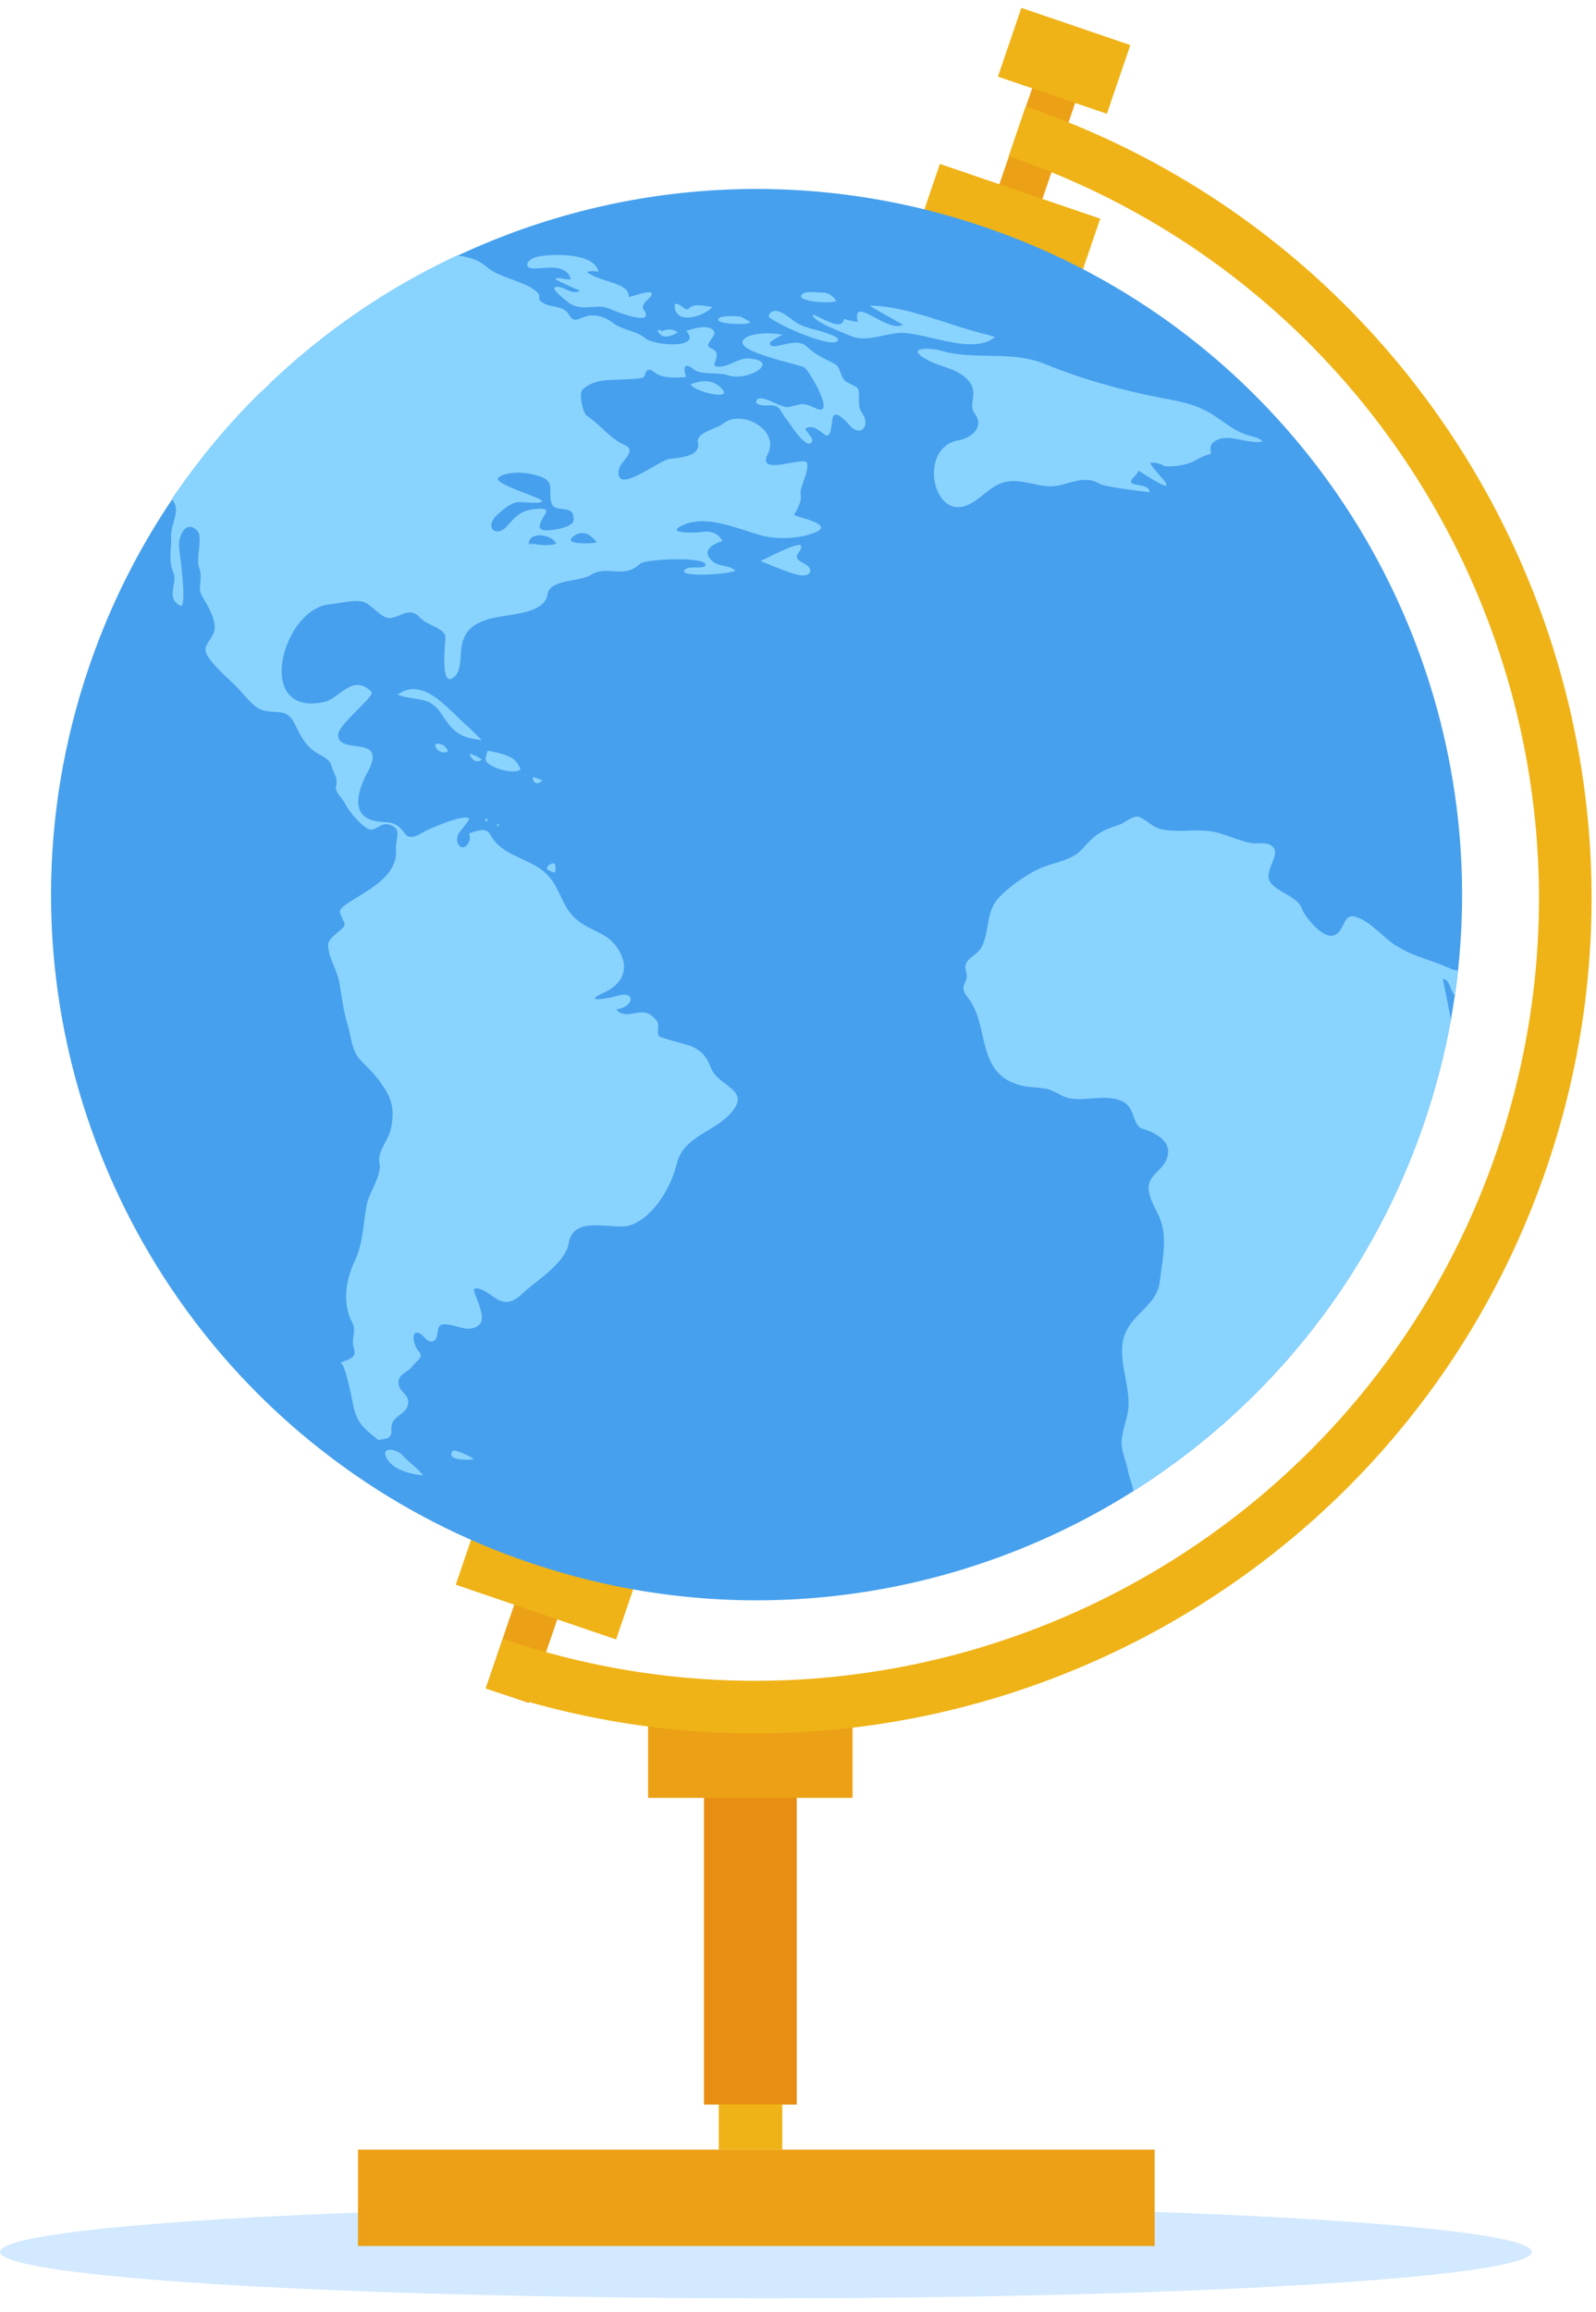 <svg width="87" height="126" viewBox="0 0 87 126" fill="none" xmlns="http://www.w3.org/2000/svg">
<ellipse cx="41.753" cy="122.733" rx="41.753" ry="2.53" fill="#D2E9FF"/>
<path d="M56.946 2.817L26.477 92.014L28.822 92.815L59.291 3.618L56.946 2.817Z" fill="#ECA015"/>
<path d="M26.321 82.044L24.844 86.373L33.584 89.355L35.061 85.026L26.321 82.044Z" fill="#EFB317"/>
<path d="M51.235 8.935L49.758 13.264L58.498 16.246L59.975 11.917L51.235 8.935Z" fill="#EFB317"/>
<path d="M43.43 92.625H38.375V114.707H43.43V92.625Z" fill="#E88E13"/>
<path d="M46.474 92.811H35.328V97.989H46.474V92.811Z" fill="#ECA015"/>
<path d="M42.644 114.695H39.18V117.161H42.644V114.695Z" fill="#EFB317"/>
<path d="M67.721 20.869C63.825 17.17 59.09 14.223 53.665 12.374C33.569 5.506 11.709 16.245 4.854 36.342C-0.768 52.814 5.421 70.469 18.909 80.073C21.88 82.194 25.197 83.92 28.822 85.153C48.918 92.008 70.778 81.282 77.633 61.185C82.639 46.513 78.262 30.892 67.721 20.869Z" fill="#46A0ED"/>
<path d="M76.079 51.532C75.388 51.089 74.685 50.188 73.884 49.967C73.12 49.745 73.354 50.953 72.565 51.002C72.022 51.039 71.122 49.967 70.974 49.535C70.74 48.869 69.729 48.672 69.297 48.154C68.743 47.513 69.976 46.527 69.297 46.083C68.977 45.873 68.545 46.009 68.2 45.947C67.621 45.836 67.091 45.614 66.536 45.429C65.451 45.084 64.44 45.417 63.367 45.208C62.849 45.109 62.59 44.764 62.147 44.542C61.814 44.369 61.345 44.838 61.049 44.936C59.989 45.294 59.73 45.442 58.99 46.28C58.411 46.934 57.388 46.995 56.635 47.353C55.945 47.673 54.996 48.339 54.465 48.906C53.726 49.695 53.972 50.595 53.541 51.557C53.27 52.161 52.419 52.223 52.665 52.963C52.875 53.616 52.16 53.616 52.764 54.38C53.948 55.86 53.183 58.412 55.489 59.115C55.994 59.275 56.537 59.251 57.055 59.349C57.523 59.448 57.868 59.793 58.337 59.867C59.237 60.015 60.186 59.645 61.074 59.978C61.937 60.286 61.678 61.334 62.282 61.519C63.108 61.778 64.095 62.333 63.49 63.381C63.194 63.874 62.59 64.121 62.615 64.786C62.64 65.366 63.022 65.896 63.231 66.414C63.651 67.511 63.355 68.682 63.231 69.78C63.096 71.136 61.826 71.481 61.321 72.714C60.864 73.848 61.555 75.353 61.518 76.573C61.505 77.214 61.209 77.818 61.148 78.447C61.086 79.076 61.407 79.643 61.505 80.247C61.555 80.555 61.752 80.925 61.777 81.27C68.952 76.746 74.685 69.829 77.632 61.174C78.261 59.312 78.754 57.438 79.087 55.564C78.853 54.331 78.655 53.37 78.643 53.37C78.927 53.32 79.038 53.764 79.112 53.937C79.198 54.109 79.247 54.196 79.296 54.233C79.358 53.789 79.42 53.333 79.469 52.889C79.346 52.889 79.173 52.852 78.951 52.741C77.928 52.285 77.04 52.149 76.079 51.52" fill="#89D3FF"/>
<path d="M43.283 28.045C43.283 28.045 43.715 27.404 43.653 27.034C43.555 26.516 44.085 25.862 43.999 25.246C43.937 24.802 41.188 26.023 41.853 24.741C42.531 23.446 40.435 22.262 39.4 23.101C39.079 23.36 37.92 23.581 38.044 24.112C38.228 24.888 37.008 24.95 36.49 25.012C35.935 25.073 33.445 27.095 33.741 25.567C33.815 25.16 34.776 24.568 34.037 24.247C33.272 23.927 32.705 23.125 32.002 22.669C31.756 22.509 31.534 21.424 31.768 21.214C32.397 20.66 33.198 20.721 33.975 20.684C34.295 20.672 34.616 20.647 34.937 20.61C35.257 20.573 35.109 20.228 35.331 20.166C35.528 20.117 35.713 20.339 35.861 20.413C36.33 20.635 36.909 20.585 37.402 20.549C37.23 20.068 37.291 19.698 37.809 20.129C38.191 20.45 39.153 20.277 39.671 20.45C40.793 20.832 42.593 19.661 40.818 19.538C40.189 19.488 39.622 20.129 38.993 19.957C38.771 19.895 39.412 19.242 38.783 18.995C38.216 18.773 39.252 18.292 38.845 17.959C38.487 17.676 37.785 17.922 37.402 18.033C38.327 19.032 35.652 18.847 35.183 18.44C34.678 18.009 33.926 18.009 33.383 17.577C32.989 17.269 32.397 17.084 31.904 17.257C31.386 17.442 31.275 17.577 30.967 17.084C30.695 16.665 30.091 16.764 29.684 16.554C29.068 16.233 29.746 16.209 29.043 15.74C28.328 15.272 27.132 15.087 26.54 14.556C26.047 14.125 25.492 13.989 24.901 13.928C21.152 15.678 17.7 18.033 14.68 20.918C14.618 21.042 14.507 21.165 14.371 21.251C14.334 21.276 14.297 21.301 14.26 21.313C12.448 23.088 10.808 25.061 9.366 27.194C9.908 27.848 9.304 28.452 9.329 29.241C9.353 30.042 9.156 30.535 9.464 31.238C9.686 31.744 8.996 32.656 9.871 33.026C10.204 32.939 9.773 30.017 9.76 29.808C9.711 29.315 10.081 28.304 10.722 28.895C11.117 29.253 10.636 30.424 10.858 30.954C11.079 31.485 10.747 32.027 11.005 32.471C11.289 32.952 11.869 33.864 11.659 34.456C11.437 35.072 10.919 35.22 11.4 35.886C11.832 36.478 12.399 36.934 12.904 37.44C13.299 37.834 13.78 38.549 14.322 38.709C14.963 38.907 15.629 38.599 16.011 39.351C16.356 40.029 16.628 40.682 17.343 41.077C18.218 41.558 17.91 41.533 18.317 42.359C18.366 42.556 18.354 42.741 18.304 42.926C18.304 43.21 18.699 43.567 18.822 43.814C19.02 44.233 19.611 44.911 20.03 45.158C20.462 45.404 20.684 44.788 21.227 44.948C21.954 45.158 21.547 45.725 21.584 46.292C21.707 47.747 20.055 48.511 19.032 49.177C18.23 49.695 18.588 49.707 18.785 50.361C18.859 50.62 17.873 51.039 17.885 51.52C17.898 52.198 18.391 52.888 18.502 53.566C18.637 54.368 18.711 55.058 18.946 55.835C19.155 56.513 19.155 57.302 19.698 57.832C20.253 58.375 20.807 58.967 21.152 59.657C21.461 60.273 21.448 60.89 21.3 61.556C21.165 62.16 20.548 62.776 20.684 63.393C20.832 64.046 20.105 65.02 19.981 65.698C19.796 66.722 19.796 67.745 19.352 68.694C18.835 69.791 18.65 71.049 19.204 72.085C19.451 72.541 19.118 72.948 19.291 73.478C19.488 74.107 18.835 74.094 18.539 74.292C18.798 74.131 19.241 76.523 19.266 76.647C19.476 77.621 19.92 77.916 20.622 78.484C21.128 78.397 21.362 78.422 21.337 77.879C21.288 77.127 22.201 77.152 22.25 76.462C22.287 76.005 21.831 75.894 21.744 75.512C21.609 74.871 22.201 74.847 22.484 74.464C22.731 74.119 23.162 73.984 22.78 73.601C22.644 73.478 22.287 72.467 22.854 72.664C23.125 72.763 23.347 73.33 23.692 73.046C23.951 72.837 23.742 72.245 24.124 72.183C24.753 72.097 25.542 72.751 26.146 72.183C26.59 71.764 25.69 70.346 25.862 70.248C26.183 70.075 26.91 70.729 27.169 70.852C27.934 71.222 28.377 70.544 28.92 70.124C29.598 69.594 30.856 68.657 30.991 67.794C31.25 66.13 33.432 67.104 34.382 66.771C35.652 66.327 36.601 64.65 36.897 63.417C37.242 61.975 38.833 61.728 39.77 60.742C41.064 59.386 39.166 59.25 38.759 58.214C38.524 57.635 38.34 57.351 37.76 57.055C37.55 56.944 35.923 56.562 35.898 56.451C35.763 55.909 36.12 55.81 35.479 55.329C34.875 54.873 34.148 55.65 33.593 55.021C34.591 54.873 34.653 53.973 33.667 54.269C33.062 54.454 31.657 54.664 32.976 54.072C33.778 53.714 34.308 52.95 33.839 51.988C33.198 50.669 32.089 50.866 31.201 49.892C30.51 49.128 30.486 48.178 29.598 47.463C28.723 46.761 27.342 46.6 26.775 45.565C26.565 45.182 26.343 45.195 25.949 45.306C25.258 45.491 25.776 45.429 25.566 45.885C25.283 46.514 24.703 46.033 24.999 45.429C24.999 45.429 25.603 44.677 25.579 44.628C25.418 44.295 23.322 45.195 23.026 45.38C22.768 45.54 22.311 45.786 22.077 45.441C21.485 44.566 21.029 44.948 20.24 44.689C18.995 44.27 19.685 42.729 20.067 42.026C21.14 39.992 18.452 41.188 18.428 40.066C18.415 39.486 20.474 37.933 20.253 37.711C19.217 36.663 18.514 38.093 17.651 38.266C13.792 39.067 15.419 33.149 17.971 32.939C18.502 32.89 19.093 32.718 19.624 32.767C20.253 32.816 20.733 33.766 21.3 33.679C21.942 33.593 22.324 33.038 22.928 33.691C23.298 34.086 23.988 34.135 24.272 34.616C24.333 34.715 23.902 37.637 24.765 36.897C25.16 36.552 25.085 35.714 25.16 35.257C25.307 34.32 25.862 33.963 26.725 33.716C27.613 33.47 29.684 33.507 29.845 32.397C29.968 31.559 31.583 31.719 32.187 31.349C33.161 30.745 33.963 31.608 34.9 30.72C35.171 30.474 38.463 30.313 38.463 30.782C38.463 31.078 37.378 30.757 37.291 31.127C37.218 31.46 39.77 31.3 40.09 31.102C39.646 30.708 39.079 30.991 38.66 30.387C38.315 29.894 39.03 29.598 39.375 29.487C39.141 29.006 38.635 28.908 38.154 29.006C38.056 29.031 36.367 29.105 37.057 28.71C38.401 27.934 40.288 28.871 41.582 29.204C42.42 29.413 43.555 29.352 44.356 29.056C45.663 28.562 43.345 28.193 43.296 28.057M31.46 29.093C31.46 29.093 31.447 29.093 31.435 29.105C31.435 29.105 31.447 29.093 31.46 29.093ZM27.329 25.924C27.329 25.924 27.305 25.936 27.293 25.949C27.305 25.949 27.317 25.936 27.329 25.924ZM27.65 28.661C27.058 29.352 26.355 28.747 27.108 28.057C27.403 27.786 27.712 27.515 28.094 27.391C28.365 27.305 29.401 27.502 29.549 27.33C29.697 27.157 26.664 26.331 27.194 26.01C27.181 26.01 27.157 26.023 27.145 26.035C27.157 26.035 27.169 26.023 27.194 26.01C27.194 26.01 27.218 25.998 27.231 25.986C27.231 25.986 27.206 25.998 27.194 25.998C27.773 25.653 28.747 25.739 29.351 25.936C30.362 26.245 29.82 26.812 30.079 27.465C30.301 27.995 31.349 27.416 31.262 28.365C31.226 28.71 30.326 28.871 30.005 28.895C29.019 29.006 29.524 28.365 29.746 27.971C29.943 27.613 29.191 27.749 29.13 27.749C28.427 27.811 28.106 28.143 27.662 28.649M28.945 29.623C28.945 29.623 29.006 29.672 29.031 29.709C29.117 29.796 29.117 29.882 28.821 29.734C28.821 29.721 28.821 29.709 28.821 29.697C28.784 28.932 30.054 29.105 30.326 29.623C29.943 29.796 29.191 29.672 28.945 29.623ZM31.262 29.228C31.324 29.179 31.361 29.154 31.398 29.13C31.349 29.167 31.299 29.204 31.262 29.228C31.78 28.858 32.2 29.13 32.532 29.561C32.298 29.635 30.609 29.709 31.262 29.228Z" fill="#89D3FF"/>
<path d="M27.216 25.998C27.216 25.998 27.192 25.998 27.18 26.01C27.18 26.01 27.204 26.01 27.216 25.998Z" fill="#89D3FF"/>
<path d="M27.18 26.022C27.18 26.022 27.204 26.022 27.204 26.01C27.204 26.01 27.192 26.01 27.18 26.022Z" fill="#89D3FF"/>
<path d="M28.82 29.71C28.82 29.71 28.82 29.735 28.82 29.747C28.894 29.771 28.968 29.796 29.055 29.821C29.092 29.821 29.079 29.771 29.042 29.722C28.968 29.648 28.833 29.574 28.82 29.722" fill="#89D3FF"/>
<path d="M28.867 29.611C28.867 29.611 28.892 29.611 28.953 29.623C28.929 29.611 28.892 29.598 28.867 29.611Z" fill="#89D3FF"/>
<path d="M68.069 23.779C68.069 23.779 68.081 23.779 68.094 23.779C68.094 23.779 68.081 23.779 68.069 23.779C68.069 23.779 68.094 23.779 68.106 23.779C68.13 23.779 68.143 23.779 68.167 23.779C68.167 23.779 68.192 23.779 68.204 23.779C68.204 23.779 68.217 23.779 68.229 23.779C68.241 23.779 68.254 23.779 68.266 23.779C67.415 23.619 66.787 23.027 66.084 22.583C65.171 22.028 64.358 21.88 63.334 21.695C61.275 21.301 58.982 20.672 57.047 19.87C55.086 19.057 53.212 19.673 51.264 19.106C50.759 18.958 49.328 18.896 50.45 19.562C51.239 20.031 52.226 20.043 52.842 20.808C53.348 21.436 52.756 22.053 53.126 22.534C53.693 23.261 52.953 23.878 52.238 24.001C50.117 24.371 50.771 28.131 52.571 27.589C53.459 27.317 53.94 26.405 54.913 26.245C55.826 26.097 56.701 26.627 57.614 26.479C58.378 26.343 59.179 25.887 59.931 26.368C60.203 26.541 62.681 26.837 62.681 26.824C62.644 26.442 62.028 26.467 61.793 26.38C61.374 26.232 62.028 25.912 62.052 25.653C62.114 25.653 63.889 26.898 63.544 26.306C63.482 26.195 62.619 25.271 62.706 25.221C62.977 25.197 63.236 25.258 63.47 25.406C63.951 25.468 64.666 25.345 65.097 25.135C65.381 24.95 65.702 24.814 66.022 24.728C65.96 24.519 65.948 24.26 66.133 24.112C66.848 23.508 68.032 24.26 68.833 24.062C68.599 23.853 68.365 23.803 68.069 23.742V23.779ZM67.884 23.742C67.884 23.742 67.909 23.742 67.921 23.742C67.909 23.742 67.896 23.742 67.884 23.742Z" fill="#89D3FF"/>
<path d="M46.919 22.422L46.906 22.41L46.919 22.422Z" fill="#89D3FF"/>
<path d="M47.007 22.521C46.637 22.077 46.982 21.3 46.698 21.103C46.514 21.004 46.316 20.906 46.131 20.807C45.786 20.573 45.835 20.03 45.539 19.858C44.923 19.512 44.553 19.426 43.986 18.896C43.382 18.317 42.223 19.118 41.976 18.785C41.841 18.612 42.556 18.317 42.642 18.255C42.174 18.119 40.83 18.095 40.509 18.538C40.053 19.192 43.604 19.858 43.85 20.03C44.146 20.24 45.626 22.804 44.455 22.25C43.702 21.892 43.715 22.04 42.963 22.188C42.605 22.262 41.483 21.436 41.249 21.806C41.064 22.102 41.742 22.102 41.779 22.102C42.617 22.028 42.469 22.398 42.901 22.878C42.95 22.928 44.048 24.728 44.282 24.013C44.331 23.877 43.838 23.396 43.912 23.359C44.738 22.891 45.194 24.728 45.367 22.915C45.441 22.102 46.23 23.1 46.39 23.261C47.019 23.84 47.438 23.076 46.994 22.533C46.994 22.533 46.994 22.533 46.994 22.546" fill="#89D3FF"/>
<path d="M46.919 22.422L46.906 22.41L46.919 22.422Z" fill="#89D3FF"/>
<path d="M34.282 16.197C34.319 15.359 32.679 15.408 31.989 14.816C32.198 14.767 32.408 14.755 32.617 14.816C32.432 13.719 29.856 13.83 29.215 14.015C28.647 14.188 28.487 14.681 29.264 14.631C29.843 14.594 30.904 14.409 31.113 15.211C30.99 15.297 30.299 15.038 30.287 15.236C30.423 15.309 31.582 15.864 31.631 15.827C31.175 16.16 30.682 15.507 30.25 15.655C30.004 15.741 31.015 16.505 31.039 16.53C31.828 17.023 32.506 16.493 33.246 16.838C33.665 17.023 35.724 17.812 35.096 16.888C34.874 16.567 35.416 16.32 35.515 16.086C35.7 15.679 34.343 16.197 34.282 16.197ZM35.096 16.888C35.096 16.888 35.071 16.838 35.046 16.814C35.022 16.789 35.009 16.752 34.997 16.74C34.997 16.752 35.022 16.777 35.046 16.814C35.071 16.838 35.083 16.875 35.096 16.888Z" fill="#89D3FF"/>
<path d="M35.049 16.811C35.049 16.811 35.012 16.75 35 16.738C35 16.75 35.024 16.775 35.049 16.811Z" fill="#89D3FF"/>
<path d="M53.982 18.28C51.861 17.811 49.58 16.689 47.398 16.652C47.546 16.776 49.222 17.688 49.222 17.7C48.372 18.181 46.411 16.011 46.757 17.54C46.498 17.515 46.251 17.454 46.005 17.38C45.918 18.095 44.759 17.281 44.315 17.145C44.229 17.515 46.066 18.169 46.337 18.292C47.163 18.687 48.175 18.194 49.038 18.144C50.406 18.082 53.02 19.402 54.24 18.366C54.265 18.366 53.661 18.206 53.982 18.28Z" fill="#89D3FF"/>
<path d="M25.649 39.721C25.649 39.721 25.637 39.721 25.625 39.709C25.625 39.709 25.637 39.709 25.649 39.721Z" fill="#89D3FF"/>
<path d="M25.654 39.721C25.654 39.721 25.642 39.721 25.63 39.709C25.63 39.709 25.642 39.721 25.654 39.721C24.619 38.932 23.176 36.775 21.672 37.86C22.609 38.229 23.386 37.884 24.051 38.895C24.68 39.845 24.976 40.19 26.246 40.338C26.16 40.202 25.383 39.512 25.642 39.721M25.26 39.425C25.26 39.425 25.284 39.438 25.297 39.45C25.284 39.45 25.272 39.425 25.26 39.425ZM25.445 39.573C25.445 39.573 25.506 39.623 25.543 39.647C25.506 39.623 25.469 39.598 25.445 39.573Z" fill="#89D3FF"/>
<path d="M25.649 39.721C25.649 39.721 25.637 39.721 25.625 39.709C25.625 39.709 25.637 39.709 25.649 39.721Z" fill="#89D3FF"/>
<path d="M43.8 30.695C42.999 30.288 43.763 30.14 43.665 29.746C43.591 29.462 41.63 30.51 41.445 30.584C42.148 30.831 42.789 31.164 43.529 31.336C44.182 31.484 44.441 31.028 43.8 30.695Z" fill="#89D3FF"/>
<path d="M43.84 30.719C43.84 30.719 43.84 30.719 43.852 30.719C43.852 30.719 43.84 30.719 43.828 30.707C43.828 30.707 43.828 30.707 43.84 30.707" fill="#89D3FF"/>
<path d="M43.805 30.695L43.817 30.708L43.805 30.695Z" fill="#89D3FF"/>
<path d="M43.887 30.745L43.875 30.732L43.887 30.745Z" fill="#89D3FF"/>
<path d="M43.852 30.721L43.864 30.733L43.852 30.721Z" fill="#89D3FF"/>
<path d="M43.887 30.745L43.875 30.732L43.887 30.745Z" fill="#89D3FF"/>
<path d="M45.43 18.28C45.43 18.28 45.356 18.243 45.344 18.23C45.368 18.243 45.393 18.267 45.43 18.28Z" fill="#89D3FF"/>
<path d="M45.61 18.391C45.61 18.391 45.598 18.391 45.586 18.379C45.586 18.379 45.622 18.391 45.635 18.403" fill="#89D3FF"/>
<path d="M45.53 18.342C45.53 18.342 45.53 18.342 45.543 18.342C45.53 18.342 45.506 18.317 45.481 18.305C45.481 18.305 45.481 18.305 45.469 18.305C45.518 18.317 45.543 18.342 45.567 18.366C45.567 18.366 45.567 18.366 45.543 18.366C45.543 18.366 45.53 18.366 45.518 18.354" fill="#89D3FF"/>
<path d="M45.469 18.305L45.481 18.317L45.469 18.305Z" fill="#89D3FF"/>
<path d="M45.442 18.292L45.43 18.279L45.442 18.292Z" fill="#89D3FF"/>
<path d="M43.355 17.553C43.096 17.381 42.184 16.505 41.9 17.22C41.814 17.442 45.414 19.119 45.685 18.54C45.685 18.478 45.66 18.441 45.623 18.404C44.921 17.985 44.045 17.997 43.355 17.553Z" fill="#89D3FF"/>
<path d="M45.579 18.379C45.579 18.379 45.567 18.379 45.555 18.367C45.555 18.367 45.555 18.367 45.567 18.367" fill="#89D3FF"/>
<path d="M45.586 18.379C45.586 18.379 45.598 18.379 45.61 18.391C45.61 18.391 45.598 18.391 45.586 18.379Z" fill="#89D3FF"/>
<path d="M45.458 18.291C45.458 18.291 45.458 18.291 45.47 18.291C45.47 18.291 45.458 18.291 45.445 18.279" fill="#89D3FF"/>
<path d="M21.951 79.334C21.964 79.359 21.988 79.371 22.001 79.396C22.013 79.42 22.038 79.433 22.038 79.433C22.038 79.433 22.013 79.408 22.001 79.383C22.001 79.383 21.976 79.359 21.964 79.334C21.668 78.976 20.706 78.779 21.088 79.494C21.421 80.111 22.432 80.37 23.061 80.407C22.753 79.987 22.297 79.728 21.964 79.334" fill="#89D3FF"/>
<path d="M21.953 79.334C21.953 79.334 21.953 79.334 21.965 79.346C21.965 79.346 21.965 79.346 21.953 79.334Z" fill="#89D3FF"/>
<path d="M22.012 79.409L22 79.397L22.012 79.409Z" fill="#89D3FF"/>
<path d="M28.071 41.421C28.071 41.421 28.059 41.421 28.047 41.397C28.059 41.397 28.071 41.421 28.071 41.421Z" fill="#89D3FF"/>
<path d="M26.58 40.916C26.518 41.175 26.346 41.409 26.617 41.619C26.974 41.902 27.973 42.211 28.38 41.939C28.306 41.73 28.183 41.545 28.022 41.397C27.677 41.113 26.987 40.99 26.567 40.916" fill="#89D3FF"/>
<path d="M27.997 41.36L27.984 41.348L27.997 41.36Z" fill="#89D3FF"/>
<path d="M27.985 41.348C27.985 41.348 27.973 41.348 27.961 41.336C27.961 41.336 27.961 41.336 27.985 41.348Z" fill="#89D3FF"/>
<path d="M27.992 41.359C27.992 41.359 28.029 41.384 28.041 41.396C28.029 41.384 28.017 41.371 28.004 41.359" fill="#89D3FF"/>
<path d="M37.578 16.799C37.578 16.799 37.639 16.75 37.651 16.738C37.639 16.75 37.615 16.775 37.578 16.799Z" fill="#89D3FF"/>
<path d="M37.575 16.8C37.575 16.8 37.526 16.849 37.514 16.849C37.526 16.849 37.551 16.812 37.575 16.8C37.316 17.034 37.082 16.442 36.774 16.59C36.737 17.799 38.438 17.219 38.833 16.726C38.463 16.701 37.884 16.504 37.563 16.8" fill="#89D3FF"/>
<path d="M39.212 21.028L39.188 21.004C39.188 21.004 39.2 21.016 39.212 21.028Z" fill="#89D3FF"/>
<path d="M39.211 21.029C39.211 21.029 39.273 21.091 39.297 21.128C39.26 21.079 39.223 21.054 39.211 21.029Z" fill="#89D3FF"/>
<path d="M39.305 21.129C39.305 21.129 39.329 21.165 39.353 21.177C39.353 21.165 39.329 21.153 39.305 21.129Z" fill="#89D3FF"/>
<path d="M39.364 21.19C39.364 21.19 39.364 21.19 39.352 21.178C39.352 21.178 39.352 21.178 39.364 21.19Z" fill="#89D3FF"/>
<path d="M37.648 20.943C37.772 21.325 39.966 21.867 39.362 21.202C38.894 20.671 38.265 20.708 37.648 20.943Z" fill="#89D3FF"/>
<path d="M44.859 15.95C44.588 15.95 43.897 15.827 43.7 16.061C43.379 16.444 45.303 16.567 45.586 16.407C45.426 16.135 45.179 15.975 44.871 15.938" fill="#89D3FF"/>
<path d="M40.509 17.282C40.387 17.245 40.472 17.282 40.509 17.282V17.282Z" fill="#89D3FF"/>
<path d="M40.383 17.27C40.383 17.27 40.481 17.282 40.506 17.294C40.407 17.27 40.383 17.27 40.383 17.27Z" fill="#89D3FF"/>
<path d="M39.15 17.442C39.174 17.664 40.715 17.726 40.9 17.578C40.789 17.454 40.395 17.282 40.383 17.257C40.025 17.22 39.112 17.183 39.15 17.43" fill="#89D3FF"/>
<path d="M24.707 79.051C24.633 79.125 24.608 79.162 24.62 79.174C24.398 79.606 25.631 79.593 25.829 79.519C25.508 79.297 24.953 79.075 24.756 79.051C24.756 79.051 24.731 79.051 24.707 79.051Z" fill="#89D3FF"/>
<path d="M36.061 18.07C36.061 18.07 36.061 18.034 36.036 18.021C36.036 17.997 36.024 17.984 35.962 17.984C35.938 17.984 35.889 17.984 35.852 18.009C35.876 18.083 35.913 18.132 35.938 18.169C36.172 18.477 36.628 18.317 36.949 18.108C36.554 17.849 36.209 17.984 36.061 18.07Z" fill="#89D3FF"/>
<path d="M24 40.535C24 40.535 23.987 40.535 23.975 40.535C23.975 40.535 23.95 40.535 23.938 40.535C23.938 40.535 23.926 40.535 23.901 40.535C23.901 40.535 23.889 40.535 23.876 40.535C23.482 40.473 23.938 41.238 24.419 40.942C24.333 40.732 24.197 40.596 23.987 40.547" fill="#89D3FF"/>
<path d="M30.215 47.069L30.203 47.057L30.215 47.069Z" fill="#89D3FF"/>
<path d="M30.2 47.057L30.188 47.045L30.2 47.057Z" fill="#89D3FF"/>
<path d="M30.274 47.106C30.274 47.106 30.274 47.106 30.25 47.094C30.25 47.094 30.274 47.094 30.274 47.106Z" fill="#89D3FF"/>
<path d="M30.227 47.068C30.227 47.068 30.239 47.068 30.251 47.081C30.251 47.081 30.239 47.081 30.227 47.068Z" fill="#89D3FF"/>
<path d="M30.248 47.08C30.1 46.981 29.73 47.216 29.829 47.376C29.952 47.462 30.088 47.524 30.248 47.561C30.297 47.401 30.297 47.24 30.248 47.092" fill="#89D3FF"/>
<path d="M30.273 47.105L30.298 47.118C30.298 47.118 30.298 47.118 30.273 47.105Z" fill="#89D3FF"/>
<path d="M30.251 47.081L30.275 47.093C30.263 47.093 30.251 47.068 30.227 47.068C30.227 47.068 30.227 47.068 30.239 47.068" fill="#89D3FF"/>
<path d="M25.594 41.076C25.594 41.076 25.631 41.076 25.656 41.089C25.656 41.089 25.619 41.089 25.594 41.076Z" fill="#89D3FF"/>
<path d="M25.653 41.09C25.653 41.09 25.628 41.09 25.604 41.077C25.431 41.028 25.53 41.053 25.604 41.077C25.567 41.077 25.826 41.743 26.27 41.398C26.06 41.25 25.838 41.139 25.604 41.077C25.628 41.077 25.653 41.09 25.653 41.09Z" fill="#89D3FF"/>
<path d="M29.094 42.372C28.934 42.322 29.143 42.976 29.575 42.532C29.353 42.446 29.156 42.384 29.008 42.322C29.119 42.372 29.18 42.396 29.094 42.372Z" fill="#89D3FF"/>
<path d="M29.01 42.335C27.826 41.904 28.665 42.199 29.01 42.335V42.335Z" fill="#89D3FF"/>
<path d="M26.526 44.615C26.267 44.751 26.735 44.874 26.526 44.615V44.615Z" fill="#89D3FF"/>
<path d="M27.086 44.949C27.086 45.047 27.135 45.06 27.197 44.998C27.197 44.912 27.148 44.899 27.086 44.949Z" fill="#89D3FF"/>
<path d="M55.91 5.803L54.985 8.515C77.264 16.122 89.199 40.423 81.604 62.702C73.997 84.981 49.696 96.916 27.417 89.321L26.492 92.034C50.263 100.146 76.204 87.398 84.316 63.627C92.429 39.856 79.68 13.915 55.91 5.803Z" fill="#EFB317"/>
<path d="M55.676 0.43L54.398 4.176L60.338 6.202L61.616 2.457L55.676 0.43Z" fill="#EFB317"/>
<path d="M62.943 117.16H19.516V122.412H62.943V117.16Z" fill="#ECA015"/>
</svg>
